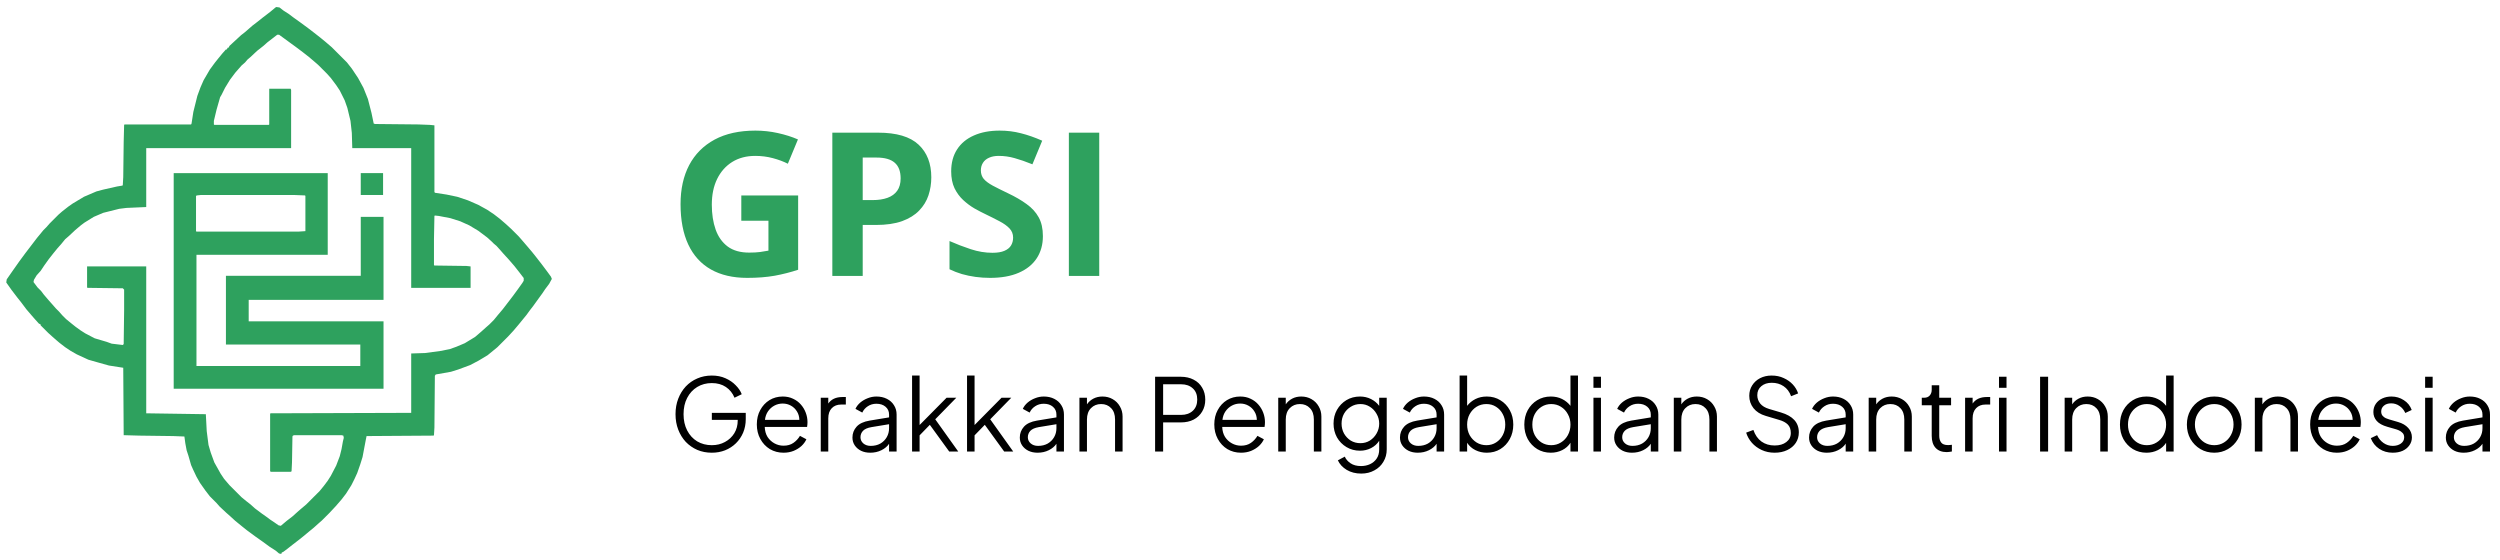 <svg width="299" height="67" viewBox="0 0 299 67" fill="none" xmlns="http://www.w3.org/2000/svg">
<path d="M88.66 23.379H95.457V32.262C94.559 32.559 93.625 32.797 92.656 32.977C91.688 33.148 90.59 33.234 89.363 33.234C87.66 33.234 86.215 32.898 85.027 32.227C83.84 31.555 82.938 30.562 82.32 29.25C81.703 27.938 81.394 26.324 81.394 24.41C81.394 22.613 81.738 21.059 82.426 19.746C83.121 18.434 84.133 17.418 85.461 16.699C86.797 15.98 88.426 15.621 90.348 15.621C91.254 15.621 92.148 15.719 93.031 15.914C93.914 16.109 94.715 16.363 95.434 16.676L94.227 19.582C93.703 19.316 93.106 19.094 92.434 18.914C91.762 18.734 91.059 18.645 90.324 18.645C89.269 18.645 88.352 18.887 87.57 19.371C86.797 19.855 86.195 20.535 85.766 21.41C85.344 22.277 85.133 23.301 85.133 24.48C85.133 25.598 85.285 26.59 85.59 27.457C85.894 28.316 86.375 28.992 87.031 29.484C87.688 29.969 88.543 30.211 89.598 30.211C90.113 30.211 90.547 30.188 90.898 30.141C91.258 30.086 91.594 30.031 91.906 29.977V26.402H88.66V23.379ZM105.02 15.867C107.23 15.867 108.844 16.344 109.859 17.297C110.875 18.242 111.383 19.547 111.383 21.211C111.383 21.961 111.27 22.68 111.043 23.367C110.816 24.047 110.445 24.652 109.93 25.184C109.422 25.715 108.742 26.137 107.891 26.449C107.039 26.754 105.988 26.906 104.738 26.906H103.18V33H99.547V15.867H105.02ZM104.832 18.844H103.18V23.93H104.375C105.055 23.93 105.645 23.84 106.145 23.66C106.645 23.48 107.031 23.199 107.305 22.816C107.578 22.434 107.715 21.941 107.715 21.34C107.715 20.496 107.48 19.871 107.012 19.465C106.543 19.051 105.816 18.844 104.832 18.844ZM124.73 28.242C124.73 29.258 124.484 30.141 123.992 30.891C123.5 31.641 122.781 32.219 121.836 32.625C120.898 33.031 119.758 33.234 118.414 33.234C117.82 33.234 117.238 33.195 116.668 33.117C116.105 33.039 115.562 32.926 115.039 32.777C114.523 32.621 114.031 32.43 113.562 32.203V28.828C114.375 29.188 115.219 29.512 116.094 29.801C116.969 30.09 117.836 30.234 118.695 30.234C119.289 30.234 119.766 30.156 120.125 30C120.492 29.844 120.758 29.629 120.922 29.355C121.086 29.082 121.168 28.77 121.168 28.418C121.168 27.988 121.023 27.621 120.734 27.316C120.445 27.012 120.047 26.727 119.539 26.461C119.039 26.195 118.473 25.91 117.84 25.605C117.441 25.418 117.008 25.191 116.539 24.926C116.07 24.652 115.625 24.32 115.203 23.93C114.781 23.539 114.434 23.066 114.16 22.512C113.895 21.949 113.762 21.277 113.762 20.496C113.762 19.473 113.996 18.598 114.465 17.871C114.934 17.145 115.602 16.59 116.469 16.207C117.344 15.816 118.375 15.621 119.562 15.621C120.453 15.621 121.301 15.727 122.105 15.938C122.918 16.141 123.766 16.438 124.648 16.828L123.477 19.652C122.688 19.332 121.98 19.086 121.355 18.914C120.73 18.734 120.094 18.645 119.445 18.645C118.992 18.645 118.605 18.719 118.285 18.867C117.965 19.008 117.723 19.211 117.559 19.477C117.395 19.734 117.312 20.035 117.312 20.379C117.312 20.785 117.43 21.129 117.664 21.41C117.906 21.684 118.266 21.949 118.742 22.207C119.227 22.465 119.828 22.766 120.547 23.109C121.422 23.523 122.168 23.957 122.785 24.41C123.41 24.855 123.891 25.383 124.227 25.992C124.562 26.594 124.73 27.344 124.73 28.242ZM127.836 33V15.867H131.469V33H127.836Z" fill="#2EA15E"/>
<path d="M85.136 54.144C84.504 54.144 83.924 54.032 83.396 53.808C82.868 53.576 82.408 53.256 82.016 52.848C81.632 52.432 81.332 51.944 81.116 51.384C80.9 50.824 80.792 50.208 80.792 49.536C80.792 48.864 80.9 48.248 81.116 47.688C81.332 47.128 81.632 46.64 82.016 46.224C82.408 45.808 82.868 45.488 83.396 45.264C83.924 45.032 84.504 44.916 85.136 44.916C85.744 44.916 86.288 45.024 86.768 45.24C87.256 45.456 87.664 45.736 87.992 46.08C88.328 46.416 88.568 46.772 88.712 47.148L87.848 47.568C87.624 47.024 87.28 46.596 86.816 46.284C86.352 45.972 85.792 45.816 85.136 45.816C84.48 45.816 83.896 45.972 83.384 46.284C82.872 46.596 82.472 47.032 82.184 47.592C81.896 48.144 81.752 48.792 81.752 49.536C81.752 50.272 81.896 50.92 82.184 51.48C82.472 52.04 82.872 52.476 83.384 52.788C83.896 53.092 84.48 53.244 85.136 53.244C85.72 53.244 86.244 53.116 86.708 52.86C87.18 52.604 87.552 52.256 87.824 51.816C88.096 51.368 88.232 50.856 88.232 50.28V50.22H85.136V49.38H89.192V50.124C89.192 50.708 89.088 51.248 88.88 51.744C88.672 52.232 88.384 52.656 88.016 53.016C87.648 53.376 87.216 53.656 86.72 53.856C86.232 54.048 85.704 54.144 85.136 54.144ZM93.707 54.144C93.108 54.144 92.564 54 92.076 53.712C91.596 53.416 91.216 53.012 90.936 52.5C90.656 51.988 90.516 51.408 90.516 50.76C90.516 50.112 90.651 49.54 90.924 49.044C91.195 48.54 91.564 48.144 92.028 47.856C92.499 47.568 93.028 47.424 93.612 47.424C94.076 47.424 94.487 47.512 94.847 47.688C95.216 47.856 95.528 48.088 95.784 48.384C96.04 48.672 96.236 49 96.371 49.368C96.507 49.728 96.576 50.1 96.576 50.484C96.576 50.564 96.572 50.656 96.564 50.76C96.555 50.856 96.543 50.956 96.528 51.06H91.463C91.48 51.524 91.591 51.924 91.799 52.26C92.016 52.588 92.291 52.844 92.627 53.028C92.963 53.212 93.323 53.304 93.707 53.304C94.18 53.304 94.576 53.192 94.895 52.968C95.216 52.744 95.475 52.464 95.675 52.128L96.444 52.536C96.316 52.824 96.12 53.092 95.856 53.34C95.591 53.58 95.275 53.776 94.907 53.928C94.547 54.072 94.147 54.144 93.707 54.144ZM93.612 48.264C93.26 48.264 92.931 48.344 92.627 48.504C92.323 48.664 92.067 48.892 91.859 49.188C91.659 49.476 91.535 49.82 91.487 50.22H95.603C95.596 49.836 95.499 49.5 95.316 49.212C95.139 48.916 94.9 48.684 94.596 48.516C94.299 48.348 93.972 48.264 93.612 48.264ZM98.162 54V47.568H99.062V48.264C99.23 48.016 99.454 47.824 99.734 47.688C100.022 47.552 100.362 47.484 100.754 47.484H101.162V48.384H100.598C100.134 48.384 99.762 48.528 99.482 48.816C99.202 49.104 99.062 49.512 99.062 50.04V54H98.162ZM104.077 54.144C103.669 54.144 103.305 54.068 102.985 53.916C102.665 53.756 102.413 53.54 102.229 53.268C102.045 52.996 101.953 52.684 101.953 52.332C101.953 51.836 102.117 51.404 102.445 51.036C102.773 50.668 103.293 50.424 104.005 50.304L106.333 49.92V49.584C106.333 49.2 106.193 48.888 105.913 48.648C105.633 48.408 105.269 48.288 104.821 48.288C104.429 48.288 104.085 48.388 103.789 48.588C103.493 48.78 103.273 49.032 103.129 49.344L102.313 48.9C102.433 48.628 102.621 48.38 102.877 48.156C103.141 47.932 103.441 47.756 103.777 47.628C104.113 47.492 104.461 47.424 104.821 47.424C105.293 47.424 105.709 47.516 106.069 47.7C106.437 47.884 106.721 48.14 106.921 48.468C107.129 48.788 107.233 49.16 107.233 49.584V54H106.333V53.076C106.125 53.388 105.821 53.644 105.421 53.844C105.021 54.044 104.573 54.144 104.077 54.144ZM102.913 52.296C102.913 52.584 103.025 52.828 103.249 53.028C103.481 53.228 103.777 53.328 104.137 53.328C104.577 53.328 104.961 53.236 105.289 53.052C105.617 52.86 105.873 52.604 106.057 52.284C106.241 51.964 106.333 51.608 106.333 51.216V50.736L104.221 51.084C103.757 51.164 103.421 51.312 103.213 51.528C103.013 51.744 102.913 52 102.913 52.296ZM109.084 54V44.916H109.984V50.832L113.212 47.568H114.376L111.856 50.148L114.604 54H113.524L111.208 50.808L109.984 52.068V54H109.084ZM115.658 54V44.916H116.558V50.832L119.786 47.568H120.95L118.43 50.148L121.178 54H120.098L117.782 50.808L116.558 52.068V54H115.658ZM124.093 54.144C123.685 54.144 123.321 54.068 123.001 53.916C122.681 53.756 122.429 53.54 122.245 53.268C122.061 52.996 121.969 52.684 121.969 52.332C121.969 51.836 122.133 51.404 122.461 51.036C122.789 50.668 123.309 50.424 124.021 50.304L126.349 49.92V49.584C126.349 49.2 126.209 48.888 125.929 48.648C125.649 48.408 125.285 48.288 124.837 48.288C124.445 48.288 124.101 48.388 123.805 48.588C123.509 48.78 123.289 49.032 123.145 49.344L122.329 48.9C122.449 48.628 122.637 48.38 122.893 48.156C123.157 47.932 123.457 47.756 123.793 47.628C124.129 47.492 124.477 47.424 124.837 47.424C125.309 47.424 125.725 47.516 126.085 47.7C126.453 47.884 126.737 48.14 126.937 48.468C127.145 48.788 127.249 49.16 127.249 49.584V54H126.349V53.076C126.141 53.388 125.837 53.644 125.437 53.844C125.037 54.044 124.589 54.144 124.093 54.144ZM122.929 52.296C122.929 52.584 123.041 52.828 123.265 53.028C123.497 53.228 123.793 53.328 124.153 53.328C124.593 53.328 124.977 53.236 125.305 53.052C125.633 52.86 125.889 52.604 126.073 52.284C126.257 51.964 126.349 51.608 126.349 51.216V50.736L124.237 51.084C123.773 51.164 123.437 51.312 123.229 51.528C123.029 51.744 122.929 52 122.929 52.296ZM129.1 54V47.568H130V48.36C130.192 48.072 130.448 47.844 130.768 47.676C131.088 47.508 131.448 47.424 131.848 47.424C132.304 47.424 132.712 47.528 133.072 47.736C133.44 47.944 133.728 48.232 133.936 48.6C134.152 48.96 134.26 49.368 134.26 49.824V54H133.36V50.172C133.36 49.588 133.204 49.136 132.892 48.816C132.588 48.488 132.188 48.324 131.692 48.324C131.204 48.324 130.8 48.488 130.48 48.816C130.16 49.144 130 49.596 130 50.172V54H129.1ZM138.15 54V45.06H141.222C141.806 45.06 142.318 45.176 142.758 45.408C143.198 45.632 143.538 45.952 143.778 46.368C144.026 46.776 144.15 47.252 144.15 47.796C144.15 48.34 144.026 48.816 143.778 49.224C143.538 49.632 143.198 49.952 142.758 50.184C142.326 50.408 141.814 50.52 141.222 50.52H139.11V54H138.15ZM139.11 49.62H141.27C141.846 49.62 142.31 49.456 142.662 49.128C143.014 48.8 143.19 48.352 143.19 47.784C143.19 47.216 143.014 46.772 142.662 46.452C142.31 46.124 141.846 45.96 141.27 45.96H139.11V49.62ZM148.422 54.144C147.822 54.144 147.278 54 146.79 53.712C146.31 53.416 145.93 53.012 145.65 52.5C145.37 51.988 145.23 51.408 145.23 50.76C145.23 50.112 145.366 49.54 145.638 49.044C145.91 48.54 146.278 48.144 146.742 47.856C147.214 47.568 147.742 47.424 148.326 47.424C148.79 47.424 149.202 47.512 149.562 47.688C149.93 47.856 150.242 48.088 150.498 48.384C150.754 48.672 150.95 49 151.086 49.368C151.222 49.728 151.29 50.1 151.29 50.484C151.29 50.564 151.286 50.656 151.278 50.76C151.27 50.856 151.258 50.956 151.242 51.06H146.178C146.194 51.524 146.306 51.924 146.514 52.26C146.73 52.588 147.006 52.844 147.342 53.028C147.678 53.212 148.038 53.304 148.422 53.304C148.894 53.304 149.29 53.192 149.61 52.968C149.93 52.744 150.19 52.464 150.39 52.128L151.158 52.536C151.03 52.824 150.834 53.092 150.57 53.34C150.306 53.58 149.99 53.776 149.622 53.928C149.262 54.072 148.862 54.144 148.422 54.144ZM148.326 48.264C147.974 48.264 147.646 48.344 147.342 48.504C147.038 48.664 146.782 48.892 146.574 49.188C146.374 49.476 146.25 49.82 146.202 50.22H150.318C150.31 49.836 150.214 49.5 150.03 49.212C149.854 48.916 149.614 48.684 149.31 48.516C149.014 48.348 148.686 48.264 148.326 48.264ZM152.877 54V47.568H153.777V48.36C153.969 48.072 154.225 47.844 154.545 47.676C154.865 47.508 155.225 47.424 155.625 47.424C156.081 47.424 156.489 47.528 156.849 47.736C157.217 47.944 157.505 48.232 157.713 48.6C157.929 48.96 158.037 49.368 158.037 49.824V54H157.137V50.172C157.137 49.588 156.981 49.136 156.669 48.816C156.365 48.488 155.965 48.324 155.469 48.324C154.981 48.324 154.577 48.488 154.257 48.816C153.937 49.144 153.777 49.596 153.777 50.172V54H152.877ZM162.804 56.64C162.14 56.64 161.56 56.492 161.064 56.196C160.576 55.9 160.224 55.52 160.008 55.056L160.836 54.612C160.964 54.916 161.192 55.18 161.52 55.404C161.848 55.628 162.268 55.74 162.78 55.74C163.172 55.74 163.532 55.664 163.86 55.512C164.188 55.36 164.452 55.136 164.652 54.84C164.852 54.544 164.952 54.18 164.952 53.748V52.716C164.712 53.092 164.388 53.384 163.98 53.592C163.572 53.8 163.132 53.904 162.66 53.904C162.06 53.904 161.52 53.76 161.04 53.472C160.56 53.184 160.18 52.796 159.9 52.308C159.628 51.812 159.492 51.264 159.492 50.664C159.492 50.056 159.628 49.508 159.9 49.02C160.18 48.532 160.556 48.144 161.028 47.856C161.508 47.568 162.052 47.424 162.66 47.424C163.132 47.424 163.568 47.524 163.968 47.724C164.368 47.924 164.696 48.196 164.952 48.54V47.568H165.852V53.748C165.852 54.3 165.72 54.792 165.456 55.224C165.2 55.664 164.84 56.008 164.376 56.256C163.92 56.512 163.396 56.64 162.804 56.64ZM162.708 53.004C163.124 53.004 163.5 52.9 163.836 52.692C164.172 52.476 164.44 52.192 164.64 51.84C164.848 51.48 164.952 51.088 164.952 50.664C164.952 50.24 164.848 49.852 164.64 49.5C164.44 49.14 164.172 48.856 163.836 48.648C163.5 48.432 163.124 48.324 162.708 48.324C162.284 48.324 161.9 48.432 161.556 48.648C161.212 48.856 160.94 49.136 160.74 49.488C160.548 49.84 160.452 50.232 160.452 50.664C160.452 51.088 160.548 51.48 160.74 51.84C160.94 52.192 161.208 52.476 161.544 52.692C161.888 52.9 162.276 53.004 162.708 53.004ZM169.561 54.144C169.153 54.144 168.789 54.068 168.469 53.916C168.149 53.756 167.897 53.54 167.713 53.268C167.529 52.996 167.437 52.684 167.437 52.332C167.437 51.836 167.601 51.404 167.929 51.036C168.257 50.668 168.777 50.424 169.489 50.304L171.817 49.92V49.584C171.817 49.2 171.677 48.888 171.397 48.648C171.117 48.408 170.753 48.288 170.305 48.288C169.913 48.288 169.569 48.388 169.273 48.588C168.977 48.78 168.757 49.032 168.613 49.344L167.797 48.9C167.917 48.628 168.105 48.38 168.361 48.156C168.625 47.932 168.925 47.756 169.261 47.628C169.597 47.492 169.945 47.424 170.305 47.424C170.777 47.424 171.193 47.516 171.553 47.7C171.921 47.884 172.205 48.14 172.405 48.468C172.613 48.788 172.717 49.16 172.717 49.584V54H171.817V53.076C171.609 53.388 171.305 53.644 170.905 53.844C170.505 54.044 170.057 54.144 169.561 54.144ZM168.397 52.296C168.397 52.584 168.509 52.828 168.733 53.028C168.965 53.228 169.261 53.328 169.621 53.328C170.061 53.328 170.445 53.236 170.773 53.052C171.101 52.86 171.357 52.604 171.541 52.284C171.725 51.964 171.817 51.608 171.817 51.216V50.736L169.705 51.084C169.241 51.164 168.905 51.312 168.697 51.528C168.497 51.744 168.397 52 168.397 52.296ZM177.821 54.144C177.325 54.144 176.869 54.04 176.453 53.832C176.037 53.624 175.709 53.332 175.469 52.956V54H174.569V44.916H175.469V48.54C175.733 48.196 176.065 47.924 176.465 47.724C176.865 47.524 177.317 47.424 177.821 47.424C178.429 47.424 178.969 47.572 179.441 47.868C179.921 48.156 180.297 48.552 180.569 49.056C180.849 49.56 180.989 50.136 180.989 50.784C180.989 51.424 180.849 52 180.569 52.512C180.297 53.016 179.921 53.416 179.441 53.712C178.969 54 178.429 54.144 177.821 54.144ZM177.773 53.244C178.205 53.244 178.589 53.136 178.925 52.92C179.269 52.704 179.537 52.412 179.729 52.044C179.929 51.668 180.029 51.248 180.029 50.784C180.029 50.312 179.929 49.892 179.729 49.524C179.537 49.156 179.269 48.864 178.925 48.648C178.589 48.432 178.205 48.324 177.773 48.324C177.341 48.324 176.949 48.432 176.597 48.648C176.253 48.864 175.977 49.16 175.769 49.536C175.569 49.904 175.469 50.32 175.469 50.784C175.469 51.248 175.569 51.668 175.769 52.044C175.977 52.412 176.253 52.704 176.597 52.92C176.949 53.136 177.341 53.244 177.773 53.244ZM185.476 54.144C184.876 54.144 184.336 54 183.856 53.712C183.376 53.416 182.996 53.016 182.716 52.512C182.444 52 182.308 51.424 182.308 50.784C182.308 50.136 182.444 49.56 182.716 49.056C182.996 48.552 183.372 48.156 183.844 47.868C184.324 47.572 184.868 47.424 185.476 47.424C185.98 47.424 186.432 47.524 186.832 47.724C187.232 47.924 187.564 48.196 187.828 48.54V44.916H188.728V54H187.828V52.956C187.588 53.332 187.26 53.624 186.844 53.832C186.428 54.04 185.972 54.144 185.476 54.144ZM185.524 53.244C185.956 53.244 186.344 53.136 186.688 52.92C187.04 52.704 187.316 52.412 187.516 52.044C187.724 51.668 187.828 51.248 187.828 50.784C187.828 50.32 187.724 49.904 187.516 49.536C187.316 49.16 187.04 48.864 186.688 48.648C186.344 48.432 185.956 48.324 185.524 48.324C185.1 48.324 184.716 48.432 184.372 48.648C184.028 48.864 183.756 49.156 183.556 49.524C183.364 49.892 183.268 50.312 183.268 50.784C183.268 51.248 183.364 51.668 183.556 52.044C183.756 52.412 184.024 52.704 184.36 52.92C184.704 53.136 185.092 53.244 185.524 53.244ZM190.576 46.38V45.06H191.476V46.38H190.576ZM190.576 54V47.568H191.476V54H190.576ZM195.179 54.144C194.771 54.144 194.407 54.068 194.087 53.916C193.767 53.756 193.515 53.54 193.331 53.268C193.147 52.996 193.055 52.684 193.055 52.332C193.055 51.836 193.219 51.404 193.547 51.036C193.875 50.668 194.395 50.424 195.107 50.304L197.435 49.92V49.584C197.435 49.2 197.295 48.888 197.015 48.648C196.735 48.408 196.371 48.288 195.923 48.288C195.531 48.288 195.187 48.388 194.891 48.588C194.595 48.78 194.375 49.032 194.231 49.344L193.415 48.9C193.535 48.628 193.723 48.38 193.979 48.156C194.243 47.932 194.543 47.756 194.879 47.628C195.215 47.492 195.563 47.424 195.923 47.424C196.395 47.424 196.811 47.516 197.171 47.7C197.539 47.884 197.823 48.14 198.023 48.468C198.231 48.788 198.335 49.16 198.335 49.584V54H197.435V53.076C197.227 53.388 196.923 53.644 196.523 53.844C196.123 54.044 195.675 54.144 195.179 54.144ZM194.015 52.296C194.015 52.584 194.127 52.828 194.351 53.028C194.583 53.228 194.879 53.328 195.239 53.328C195.679 53.328 196.063 53.236 196.391 53.052C196.719 52.86 196.975 52.604 197.159 52.284C197.343 51.964 197.435 51.608 197.435 51.216V50.736L195.323 51.084C194.859 51.164 194.523 51.312 194.315 51.528C194.115 51.744 194.015 52 194.015 52.296ZM200.186 54V47.568H201.086V48.36C201.278 48.072 201.534 47.844 201.854 47.676C202.174 47.508 202.534 47.424 202.934 47.424C203.39 47.424 203.798 47.528 204.158 47.736C204.526 47.944 204.814 48.232 205.022 48.6C205.238 48.96 205.346 49.368 205.346 49.824V54H204.446V50.172C204.446 49.588 204.29 49.136 203.978 48.816C203.674 48.488 203.274 48.324 202.778 48.324C202.29 48.324 201.886 48.488 201.566 48.816C201.246 49.144 201.086 49.596 201.086 50.172V54H200.186ZM212.248 54.144C211.68 54.144 211.164 54.036 210.7 53.82C210.236 53.604 209.844 53.316 209.524 52.956C209.204 52.588 208.976 52.184 208.84 51.744L209.704 51.42C209.912 52.028 210.236 52.492 210.676 52.812C211.116 53.124 211.64 53.28 212.248 53.28C212.824 53.28 213.288 53.144 213.64 52.872C214 52.6 214.18 52.24 214.18 51.792C214.18 51.352 214.06 51.012 213.82 50.772C213.58 50.532 213.236 50.348 212.788 50.22L211.18 49.74C210.548 49.556 210.06 49.248 209.716 48.816C209.38 48.384 209.212 47.892 209.212 47.34C209.212 46.868 209.328 46.452 209.56 46.092C209.792 45.724 210.108 45.436 210.508 45.228C210.916 45.02 211.376 44.916 211.888 44.916C212.424 44.916 212.904 45.016 213.328 45.216C213.76 45.408 214.124 45.664 214.42 45.984C214.716 46.304 214.928 46.66 215.056 47.052L214.216 47.388C214.024 46.86 213.724 46.46 213.316 46.188C212.916 45.916 212.444 45.78 211.9 45.78C211.388 45.78 210.972 45.916 210.652 46.188C210.332 46.452 210.172 46.812 210.172 47.268C210.172 47.636 210.288 47.968 210.52 48.264C210.752 48.552 211.108 48.768 211.588 48.912L213.004 49.332C213.708 49.54 214.24 49.84 214.6 50.232C214.96 50.624 215.14 51.116 215.14 51.708C215.14 52.188 215.016 52.612 214.768 52.98C214.528 53.34 214.188 53.624 213.748 53.832C213.316 54.04 212.816 54.144 212.248 54.144ZM218.487 54.144C218.079 54.144 217.715 54.068 217.395 53.916C217.075 53.756 216.823 53.54 216.639 53.268C216.455 52.996 216.363 52.684 216.363 52.332C216.363 51.836 216.527 51.404 216.855 51.036C217.183 50.668 217.703 50.424 218.415 50.304L220.743 49.92V49.584C220.743 49.2 220.603 48.888 220.323 48.648C220.043 48.408 219.679 48.288 219.231 48.288C218.839 48.288 218.495 48.388 218.199 48.588C217.903 48.78 217.683 49.032 217.539 49.344L216.723 48.9C216.843 48.628 217.031 48.38 217.287 48.156C217.551 47.932 217.851 47.756 218.187 47.628C218.523 47.492 218.871 47.424 219.231 47.424C219.703 47.424 220.119 47.516 220.479 47.7C220.847 47.884 221.131 48.14 221.331 48.468C221.539 48.788 221.643 49.16 221.643 49.584V54H220.743V53.076C220.535 53.388 220.231 53.644 219.831 53.844C219.431 54.044 218.983 54.144 218.487 54.144ZM217.323 52.296C217.323 52.584 217.435 52.828 217.659 53.028C217.891 53.228 218.187 53.328 218.547 53.328C218.987 53.328 219.371 53.236 219.699 53.052C220.027 52.86 220.283 52.604 220.467 52.284C220.651 51.964 220.743 51.608 220.743 51.216V50.736L218.631 51.084C218.167 51.164 217.831 51.312 217.623 51.528C217.423 51.744 217.323 52 217.323 52.296ZM223.494 54V47.568H224.394V48.36C224.586 48.072 224.842 47.844 225.162 47.676C225.482 47.508 225.842 47.424 226.242 47.424C226.698 47.424 227.106 47.528 227.466 47.736C227.834 47.944 228.122 48.232 228.33 48.6C228.546 48.96 228.654 49.368 228.654 49.824V54H227.754V50.172C227.754 49.588 227.598 49.136 227.286 48.816C226.982 48.488 226.582 48.324 226.086 48.324C225.598 48.324 225.194 48.488 224.874 48.816C224.554 49.144 224.394 49.596 224.394 50.172V54H223.494ZM232.833 54.072C232.257 54.072 231.813 53.904 231.501 53.568C231.189 53.232 231.033 52.752 231.033 52.128V48.468H229.845V47.568H230.145C230.417 47.568 230.633 47.48 230.793 47.304C230.953 47.12 231.033 46.892 231.033 46.62V46.08H231.933V47.568H233.349V48.468H231.933V52.128C231.933 52.448 232.009 52.712 232.161 52.92C232.313 53.128 232.589 53.232 232.989 53.232C233.053 53.232 233.129 53.228 233.217 53.22C233.305 53.212 233.381 53.204 233.445 53.196V54C233.349 54.024 233.241 54.04 233.121 54.048C233.001 54.064 232.905 54.072 232.833 54.072ZM235.026 54V47.568H235.926V48.264C236.094 48.016 236.318 47.824 236.598 47.688C236.886 47.552 237.226 47.484 237.618 47.484H238.026V48.384H237.462C236.998 48.384 236.626 48.528 236.346 48.816C236.066 49.104 235.926 49.512 235.926 50.04V54H235.026ZM239.08 46.38V45.06H239.98V46.38H239.08ZM239.08 54V47.568H239.98V54H239.08ZM243.994 54V45.06H244.954V54H243.994ZM246.932 54V47.568H247.832V48.36C248.024 48.072 248.28 47.844 248.6 47.676C248.92 47.508 249.28 47.424 249.68 47.424C250.136 47.424 250.544 47.528 250.904 47.736C251.272 47.944 251.56 48.232 251.768 48.6C251.984 48.96 252.092 49.368 252.092 49.824V54H251.192V50.172C251.192 49.588 251.036 49.136 250.724 48.816C250.42 48.488 250.02 48.324 249.524 48.324C249.036 48.324 248.632 48.488 248.312 48.816C247.992 49.144 247.832 49.596 247.832 50.172V54H246.932ZM256.715 54.144C256.115 54.144 255.575 54 255.095 53.712C254.615 53.416 254.235 53.016 253.955 52.512C253.683 52 253.547 51.424 253.547 50.784C253.547 50.136 253.683 49.56 253.955 49.056C254.235 48.552 254.611 48.156 255.083 47.868C255.563 47.572 256.107 47.424 256.715 47.424C257.219 47.424 257.671 47.524 258.071 47.724C258.471 47.924 258.803 48.196 259.067 48.54V44.916H259.967V54H259.067V52.956C258.827 53.332 258.499 53.624 258.083 53.832C257.667 54.04 257.211 54.144 256.715 54.144ZM256.763 53.244C257.195 53.244 257.583 53.136 257.927 52.92C258.279 52.704 258.555 52.412 258.755 52.044C258.963 51.668 259.067 51.248 259.067 50.784C259.067 50.32 258.963 49.904 258.755 49.536C258.555 49.16 258.279 48.864 257.927 48.648C257.583 48.432 257.195 48.324 256.763 48.324C256.339 48.324 255.955 48.432 255.611 48.648C255.267 48.864 254.995 49.156 254.795 49.524C254.603 49.892 254.507 50.312 254.507 50.784C254.507 51.248 254.603 51.668 254.795 52.044C254.995 52.412 255.263 52.704 255.599 52.92C255.943 53.136 256.331 53.244 256.763 53.244ZM264.827 54.144C264.219 54.144 263.667 54 263.171 53.712C262.675 53.416 262.279 53.016 261.983 52.512C261.695 52 261.551 51.42 261.551 50.772C261.551 50.132 261.695 49.56 261.983 49.056C262.271 48.552 262.659 48.156 263.147 47.868C263.643 47.572 264.203 47.424 264.827 47.424C265.451 47.424 266.007 47.568 266.495 47.856C266.991 48.144 267.379 48.54 267.659 49.044C267.947 49.548 268.091 50.124 268.091 50.772C268.091 51.428 267.943 52.012 267.647 52.524C267.351 53.028 266.955 53.424 266.459 53.712C265.971 54 265.427 54.144 264.827 54.144ZM264.827 53.244C265.259 53.244 265.647 53.136 265.991 52.92C266.343 52.704 266.619 52.408 266.819 52.032C267.027 51.656 267.131 51.236 267.131 50.772C267.131 50.308 267.027 49.892 266.819 49.524C266.619 49.156 266.343 48.864 265.991 48.648C265.647 48.432 265.259 48.324 264.827 48.324C264.395 48.324 264.003 48.432 263.651 48.648C263.307 48.864 263.031 49.156 262.823 49.524C262.615 49.892 262.511 50.308 262.511 50.772C262.511 51.236 262.615 51.656 262.823 52.032C263.031 52.408 263.307 52.704 263.651 52.92C264.003 53.136 264.395 53.244 264.827 53.244ZM269.678 54V47.568H270.578V48.36C270.77 48.072 271.026 47.844 271.346 47.676C271.666 47.508 272.026 47.424 272.426 47.424C272.882 47.424 273.29 47.528 273.65 47.736C274.018 47.944 274.306 48.232 274.514 48.6C274.73 48.96 274.838 49.368 274.838 49.824V54H273.938V50.172C273.938 49.588 273.782 49.136 273.47 48.816C273.166 48.488 272.766 48.324 272.27 48.324C271.782 48.324 271.378 48.488 271.058 48.816C270.738 49.144 270.578 49.596 270.578 50.172V54H269.678ZM279.485 54.144C278.885 54.144 278.341 54 277.853 53.712C277.373 53.416 276.993 53.012 276.713 52.5C276.433 51.988 276.293 51.408 276.293 50.76C276.293 50.112 276.429 49.54 276.701 49.044C276.973 48.54 277.341 48.144 277.805 47.856C278.277 47.568 278.805 47.424 279.389 47.424C279.853 47.424 280.265 47.512 280.625 47.688C280.993 47.856 281.305 48.088 281.561 48.384C281.817 48.672 282.013 49 282.149 49.368C282.285 49.728 282.353 50.1 282.353 50.484C282.353 50.564 282.349 50.656 282.341 50.76C282.333 50.856 282.321 50.956 282.305 51.06H277.241C277.257 51.524 277.369 51.924 277.577 52.26C277.793 52.588 278.069 52.844 278.405 53.028C278.741 53.212 279.101 53.304 279.485 53.304C279.957 53.304 280.353 53.192 280.673 52.968C280.993 52.744 281.253 52.464 281.453 52.128L282.221 52.536C282.093 52.824 281.897 53.092 281.633 53.34C281.369 53.58 281.053 53.776 280.685 53.928C280.325 54.072 279.925 54.144 279.485 54.144ZM279.389 48.264C279.037 48.264 278.709 48.344 278.405 48.504C278.101 48.664 277.845 48.892 277.637 49.188C277.437 49.476 277.313 49.82 277.265 50.22H281.381C281.373 49.836 281.277 49.5 281.093 49.212C280.917 48.916 280.677 48.684 280.373 48.516C280.077 48.348 279.749 48.264 279.389 48.264ZM286.172 54.144C285.556 54.144 285.016 53.988 284.552 53.676C284.088 53.364 283.752 52.94 283.544 52.404L284.3 52.044C284.484 52.436 284.74 52.748 285.068 52.98C285.404 53.212 285.772 53.328 286.172 53.328C286.556 53.328 286.88 53.236 287.144 53.052C287.408 52.86 287.54 52.612 287.54 52.308C287.54 52.084 287.476 51.908 287.348 51.78C287.22 51.644 287.072 51.54 286.904 51.468C286.736 51.396 286.588 51.344 286.46 51.312L285.536 51.048C284.944 50.88 284.516 50.644 284.252 50.34C283.988 50.036 283.856 49.684 283.856 49.284C283.856 48.908 283.952 48.58 284.144 48.3C284.336 48.02 284.596 47.804 284.924 47.652C285.252 47.5 285.616 47.424 286.016 47.424C286.56 47.424 287.052 47.568 287.492 47.856C287.94 48.136 288.256 48.528 288.44 49.032L287.672 49.392C287.512 49.032 287.28 48.752 286.976 48.552C286.68 48.344 286.348 48.24 285.98 48.24C285.62 48.24 285.332 48.332 285.116 48.516C284.9 48.7 284.792 48.932 284.792 49.212C284.792 49.428 284.848 49.6 284.96 49.728C285.072 49.856 285.2 49.952 285.344 50.016C285.496 50.08 285.628 50.128 285.74 50.16L286.808 50.472C287.328 50.624 287.732 50.86 288.02 51.18C288.316 51.5 288.464 51.876 288.464 52.308C288.464 52.66 288.364 52.976 288.164 53.256C287.972 53.536 287.704 53.756 287.36 53.916C287.016 54.068 286.62 54.144 286.172 54.144ZM290.045 46.38V45.06H290.945V46.38H290.045ZM290.045 54V47.568H290.945V54H290.045ZM294.647 54.144C294.239 54.144 293.875 54.068 293.555 53.916C293.235 53.756 292.983 53.54 292.799 53.268C292.615 52.996 292.523 52.684 292.523 52.332C292.523 51.836 292.687 51.404 293.015 51.036C293.343 50.668 293.863 50.424 294.575 50.304L296.903 49.92V49.584C296.903 49.2 296.763 48.888 296.483 48.648C296.203 48.408 295.839 48.288 295.391 48.288C294.999 48.288 294.655 48.388 294.359 48.588C294.063 48.78 293.843 49.032 293.699 49.344L292.883 48.9C293.003 48.628 293.191 48.38 293.447 48.156C293.711 47.932 294.011 47.756 294.347 47.628C294.683 47.492 295.031 47.424 295.391 47.424C295.863 47.424 296.279 47.516 296.639 47.7C297.007 47.884 297.291 48.14 297.491 48.468C297.699 48.788 297.803 49.16 297.803 49.584V54H296.903V53.076C296.695 53.388 296.391 53.644 295.991 53.844C295.591 54.044 295.143 54.144 294.647 54.144ZM293.483 52.296C293.483 52.584 293.595 52.828 293.819 53.028C294.051 53.228 294.347 53.328 294.707 53.328C295.147 53.328 295.531 53.236 295.859 53.052C296.187 52.86 296.443 52.604 296.627 52.284C296.811 51.964 296.903 51.608 296.903 51.216V50.736L294.791 51.084C294.327 51.164 293.991 51.312 293.783 51.528C293.583 51.744 293.483 52 293.483 52.296Z" fill="black"/>
<path d="M33.054 0.84L33.428 0.893L33.909 1.267L34.496 1.641L35.137 2.122L35.885 2.656L36.899 3.403L37.593 3.937L38.341 4.524L38.928 5.005L39.676 5.646L41.491 7.461L42.078 8.209L42.826 9.33L43.467 10.505L44.001 11.84L44.428 13.495L44.695 14.777L44.855 14.83L50.035 14.883L51.423 14.937L51.957 14.99V22.946L52.01 23.053L53.398 23.267L54.68 23.534L55.962 23.961L57.19 24.495L58.258 25.082L59.059 25.616L59.753 26.15L60.5 26.791L61.141 27.378L62.049 28.286L62.422 28.713L63.063 29.46L63.651 30.155L64.078 30.689L64.825 31.65L65.466 32.504L65.893 33.091L66 33.358L65.68 33.946L65.199 34.587L64.879 35.067L64.451 35.654L63.757 36.616L63.384 37.096L62.956 37.684L61.995 38.858L61.408 39.552L60.767 40.246L59.486 41.528L58.311 42.489L57.243 43.13L56.228 43.664L54.787 44.198L53.932 44.465L52.117 44.785L52.01 44.945L51.957 51.139L51.903 52.047L51.85 52.1L43.841 52.154L43.734 52.688L43.36 54.663L43.093 55.518L42.719 56.586L42.399 57.28L42.025 58.028L41.384 59.042L40.85 59.736L40.156 60.537L39.409 61.338L38.501 62.246L38.074 62.62L37.54 63.1L36.953 63.581L36.312 64.115L35.778 64.542L35.084 65.076L34.336 65.663L33.909 65.984L33.695 66.09L33.642 66.251L33.375 66.197L33.001 65.877L32.254 65.396L31.453 64.809L30.545 64.168L29.53 63.42L28.996 62.993L28.142 62.299L27.501 61.712L27.074 61.338L26.273 60.59L25.899 60.163L25.099 59.362L24.564 58.668L23.924 57.761L23.497 57.013L23.069 56.105L22.856 55.625L22.535 54.503L22.322 53.862L22.162 53.008L22.055 52.207L20.72 52.154L16.662 52.1L14.793 52.047L14.74 43.984L13.031 43.717L11.696 43.343L10.575 43.023L9.186 42.382L8.439 41.955L7.798 41.528L7.104 40.994L6.73 40.674L6.303 40.3L5.769 39.819L4.861 38.912V38.805L4.648 38.698L4.167 38.164L3.793 37.737L3.153 36.989L2.512 36.135L2.085 35.601L1.391 34.693L0.75 33.786L0.803 33.412L1.284 32.718L1.658 32.184L2.298 31.276L3.046 30.261L4.434 28.446L5.182 27.538L5.555 27.164L5.929 26.737L6.997 25.669L7.424 25.296L8.172 24.708L8.706 24.334L10.041 23.534L11.536 22.893L12.337 22.679L13.992 22.305L14.633 22.199L14.686 22.145L14.74 21.184L14.793 16.966L14.846 14.937L14.9 14.883H22.856L22.909 14.777L23.123 13.388L23.603 11.466L23.977 10.451L24.351 9.597L25.099 8.316L25.686 7.515L26.113 6.981L26.594 6.393L27.021 5.913H27.128L27.234 5.699H27.341L27.448 5.486L28.836 4.204L29.317 3.83L30.171 3.083L30.865 2.549L31.399 2.122L32.307 1.427L32.948 0.893L33.054 0.84ZM33.161 4.151L32.681 4.524L31.987 5.058L31.506 5.486L30.759 6.073L29.958 6.82L29.584 7.141L29.317 7.461L28.89 7.835L28.142 8.689L27.501 9.544L26.914 10.505L26.487 11.359L26.327 11.626L25.899 13.121L25.579 14.456V14.883L25.633 14.937H32.147L32.2 14.883V10.612H34.763L34.817 10.772V17.713H24.831H17.489V19.956V24.281V24.762L15.113 24.868L14.259 24.975L12.337 25.456L11.216 25.936L10.094 26.631L9.667 26.951L8.973 27.538L8.172 28.286L7.798 28.606L7.318 29.194L6.89 29.674L6.41 30.261L5.822 31.009L5.288 31.756L4.861 32.397L4.381 32.931L4.06 33.465L4.007 33.732L4.488 34.373L4.915 34.8L5.235 35.227L5.876 35.975L6.303 36.455L6.677 36.883L7.051 37.256L7.424 37.684L7.905 38.164L8.492 38.645L9.026 39.072L9.614 39.499L10.201 39.873L11.322 40.46L12.764 40.887L13.351 41.101L14.686 41.261L14.793 41.154L14.846 37.096V34.64L14.686 34.48L10.468 34.426L10.415 34.373V31.863H17.489V48.309V49.164V49.377V49.431L24.618 49.538L24.725 51.566L24.938 53.222L25.205 54.13L25.633 55.304L26.113 56.159L26.38 56.639L26.807 57.28L27.448 58.028L28.89 59.469L29.477 59.95L29.958 60.324L30.491 60.804L31.346 61.445L31.88 61.819L32.307 62.139L32.788 62.459L33.322 62.833L33.589 62.886L34.283 62.299L34.977 61.765L35.511 61.285L35.938 60.911L36.632 60.324L38.234 58.722L38.715 58.134L39.195 57.493L39.569 56.906L40.21 55.678L40.637 54.557L40.85 53.702L41.011 52.795L41.117 52.367L41.064 52.1L40.85 52.047H35.19L35.03 52.1L34.977 52.207L34.923 55.304L34.87 56.372L34.763 56.426H32.414L32.307 56.372V49.484L32.36 49.431L49.18 49.377V49.217V42.329V42.276L50.836 42.222L52.811 41.955L53.826 41.742L54.573 41.475L55.588 41.047L56.816 40.3L57.563 39.659L58.097 39.179L58.525 38.805L59.059 38.271L59.539 37.684L60.126 36.989L60.66 36.295L61.355 35.388L61.942 34.587L62.476 33.839L62.636 33.572V33.252L62.102 32.557L61.515 31.81L60.821 31.009L60.233 30.368L59.859 29.941L59.379 29.407L59.059 29.14L58.791 28.873L58.258 28.392L57.19 27.592L56.122 26.951L55.054 26.47L53.879 26.096L52.491 25.829L52.01 25.776L51.957 25.829L51.903 28.606V31.703L51.957 31.756L55.801 31.81L56.282 31.863V34.426H49.18V34.373V17.713H43.146H42.132L42.078 15.898L41.918 14.456L41.544 12.908L41.224 12L40.637 10.825L40.21 10.184L39.569 9.33L39.088 8.796L38.074 7.782L37.647 7.408L36.953 6.82L36.205 6.233L35.351 5.592L34.763 5.165L33.962 4.578L33.375 4.151H33.161Z" fill="#2EA15E"/>
<path fill-rule="evenodd" clip-rule="evenodd" d="M39.196 20.704H20.774V20.757V46.494H45.87V38.431H29.744V35.868H45.87V34.32V25.936H43.147V32.985H27.021V41.208H43.093V43.771H32.681H23.497V30.475H24.245H28.089H39.196V20.704ZM35.138 23.32H24.031L23.551 23.373L23.444 23.427V27.645L23.497 27.698H35.725L36.526 27.645V23.427L36.473 23.373L35.138 23.32Z" fill="#2EA15E"/>
<path d="M44.428 20.704H45.602H45.816V20.971V23.32H43.146V20.704H44.428Z" fill="#2EA15E"/>
</svg>
